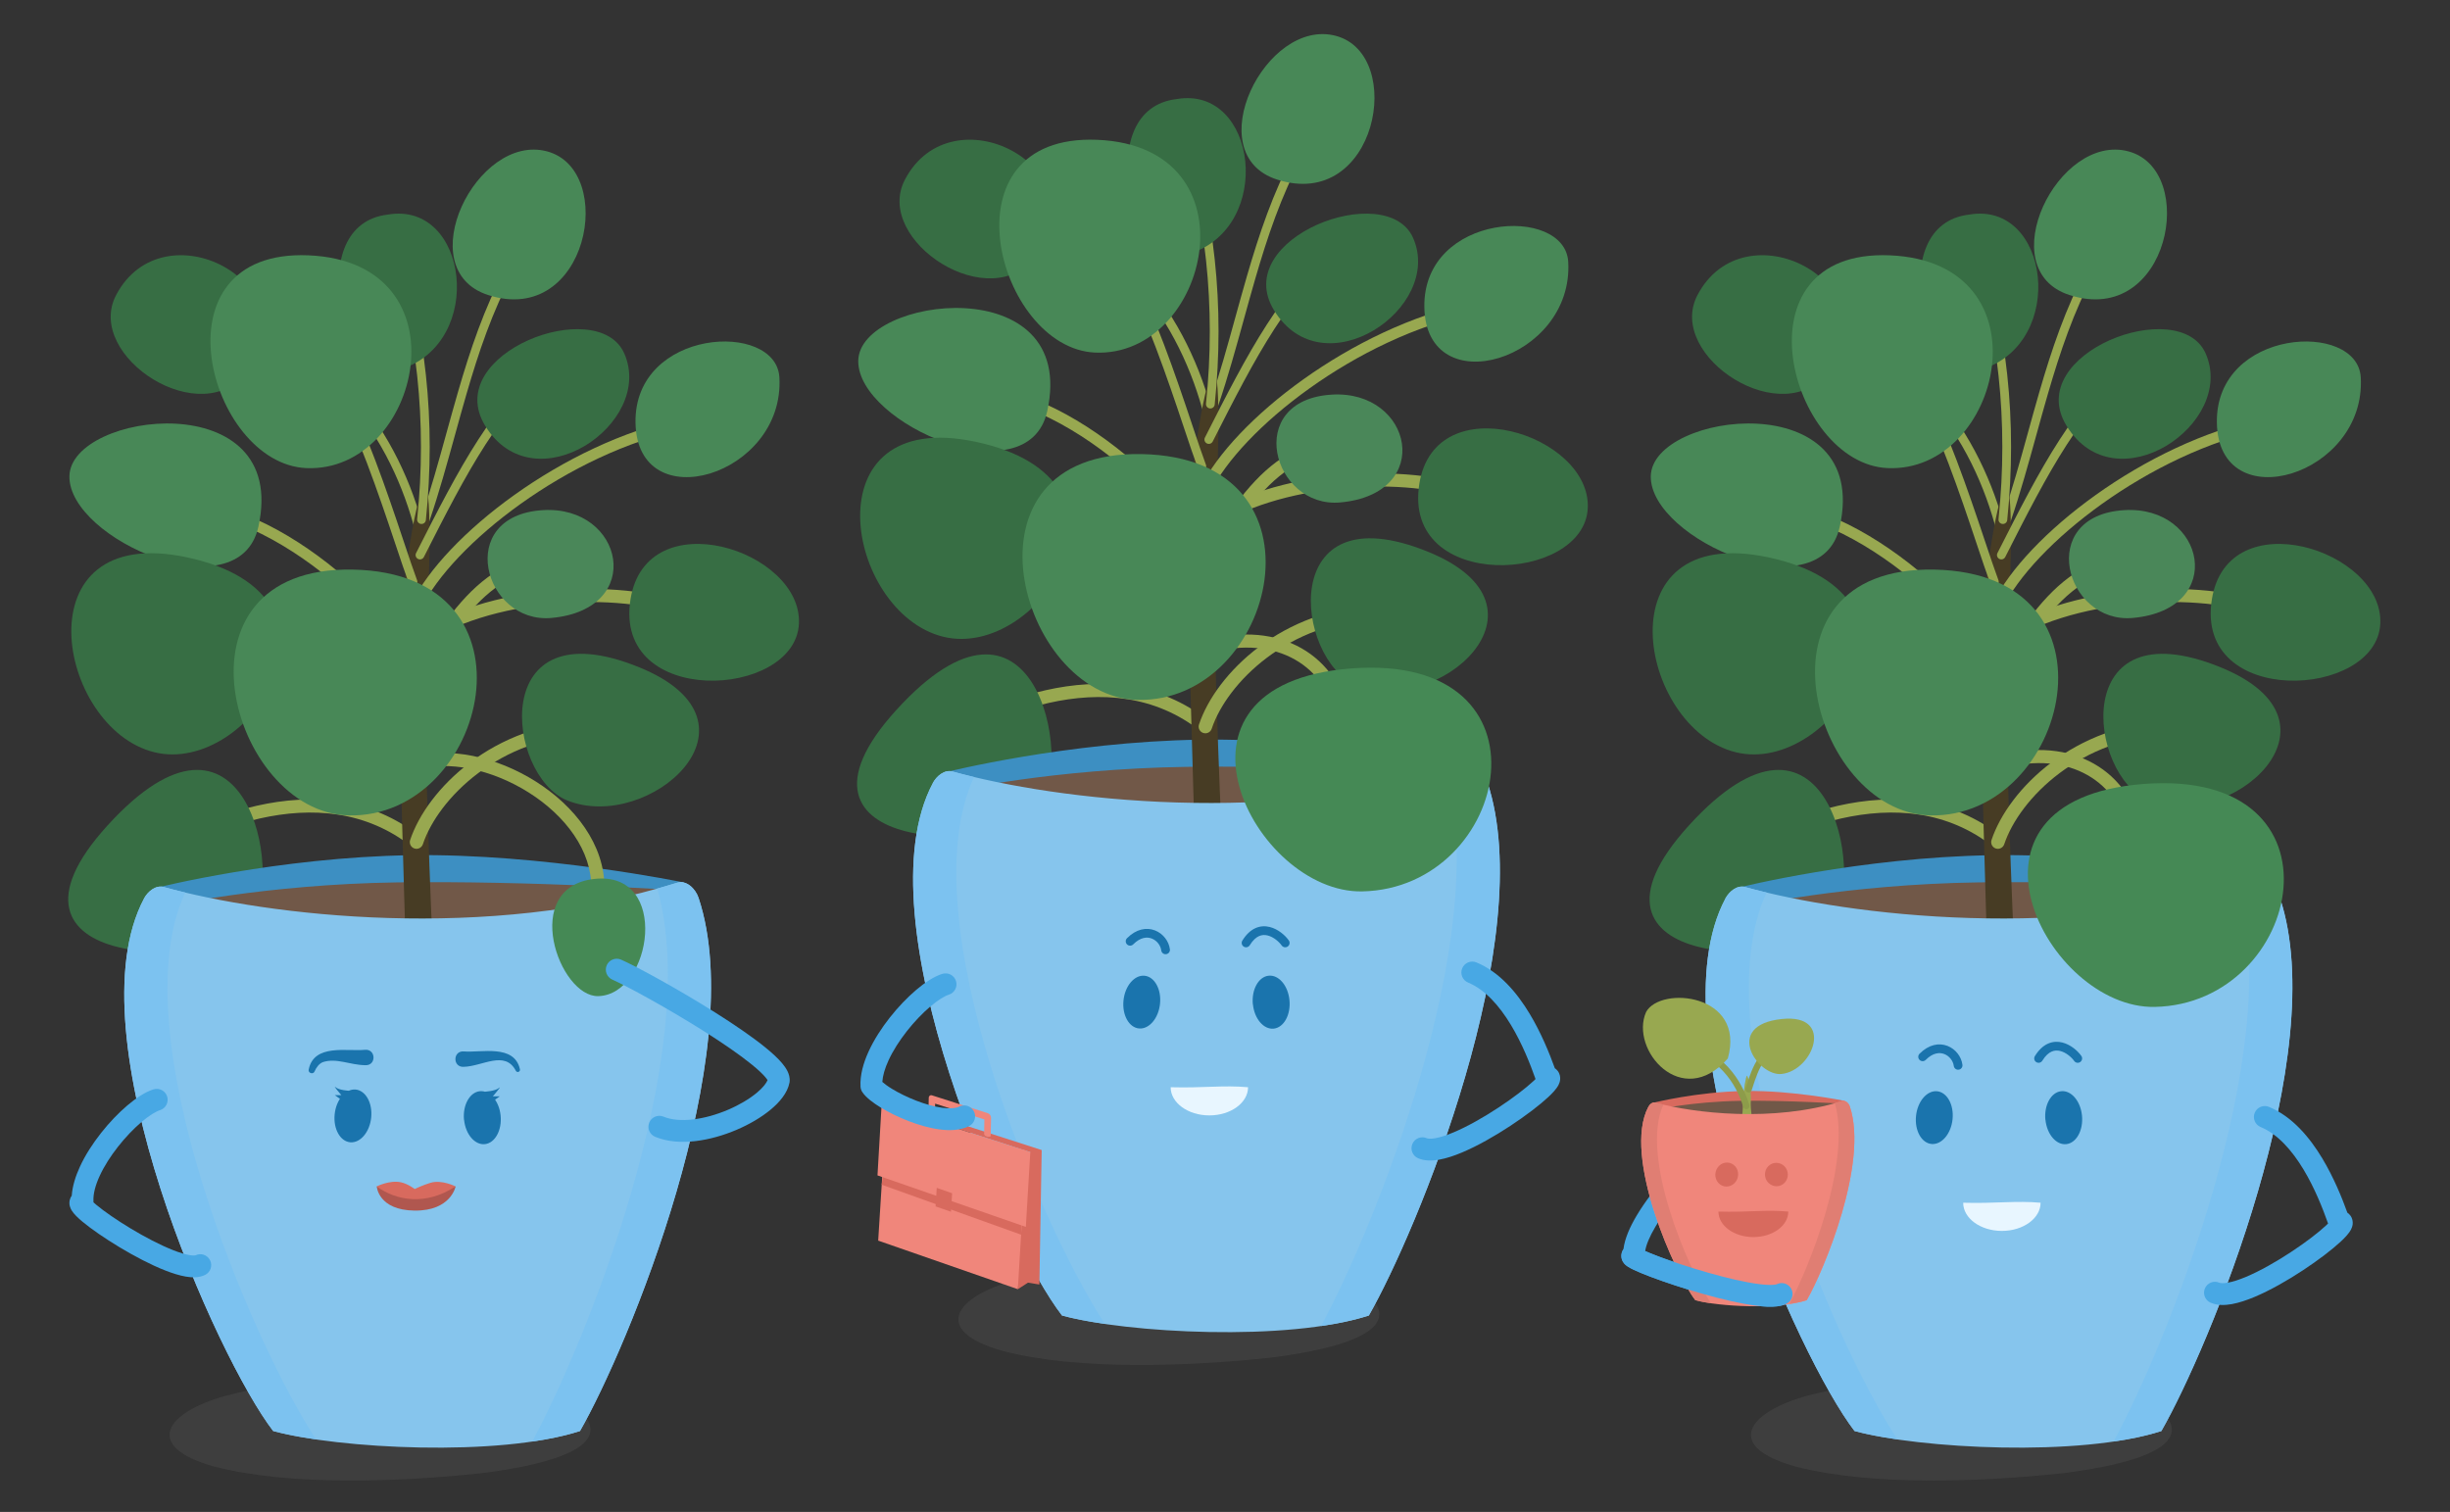 <svg width="862" height="532" viewBox="0 0 862 532" fill="none" xmlns="http://www.w3.org/2000/svg">
<rect x="0" y="0" width="862" height="532" fill="#333333" stroke="none"/>
<g clip-path="url(#clip0_9661_16864)">
<path fill-rule="evenodd" clip-rule="evenodd" d="M367.93 242.861C386.98 238.576 407.813 239.733 425.524 253.871C426.516 254.664 426.679 256.111 425.886 257.104C425.094 258.097 423.646 258.259 422.654 257.467C406.388 244.482 387.142 243.254 368.94 247.349C350.707 251.45 333.774 260.852 322.592 268.714C321.553 269.445 320.118 269.195 319.388 268.156C318.657 267.117 318.907 265.682 319.946 264.951C331.423 256.881 348.913 247.139 367.93 242.861Z" fill="#98A850"/>
<path d="M365.937 283.985C354.08 301.056 268.694 301.083 315.394 249.79C363.663 196.763 377.984 266.671 365.937 283.985Z" fill="#376E44"/>
<path fill-rule="evenodd" clip-rule="evenodd" d="M457.331 53.479C458.078 53.882 458.357 54.814 457.955 55.561C450.778 68.882 445.934 83.314 441.638 98.117C440.267 102.842 438.949 107.615 437.628 112.4C434.825 122.552 432.006 132.76 428.63 142.686C428.356 143.489 427.483 143.919 426.679 143.646C425.876 143.372 425.446 142.499 425.719 141.696C429.067 131.854 431.844 121.796 434.633 111.693C435.96 106.886 437.29 102.069 438.686 97.26C442.999 82.399 447.914 67.716 455.248 54.103C455.651 53.356 456.583 53.077 457.331 53.479Z" fill="#98A850"/>
<path fill-rule="evenodd" clip-rule="evenodd" d="M346.497 69.851C346.628 69.012 347.414 68.439 348.253 68.569C394.928 75.854 418.375 112.844 426.797 146.232C427.005 147.055 426.506 147.891 425.682 148.098C424.859 148.306 424.024 147.807 423.816 146.984C415.561 114.257 392.77 78.629 347.779 71.607C346.94 71.476 346.366 70.69 346.497 69.851Z" fill="#98A850"/>
<path opacity="0.15" d="M357.41 450.383C336.05 456.1 327.278 468.266 353.024 475.42C379.961 482.329 418.484 480.758 446.964 477.723C461.935 475.853 498.78 469.946 480.127 454.42C448.02 439.192 392.549 441.333 357.41 450.383Z" fill="#808080"/>
<path fill-rule="evenodd" clip-rule="evenodd" d="M332.826 271.682C332.826 271.682 375.492 260.979 422.083 260.274C468.701 259.597 518.134 269.866 518.134 269.866C518.134 269.866 498.94 292.248 424.492 294.361C350.044 296.475 332.826 271.682 332.826 271.682Z" fill="#3D8FC2"/>
<path fill-rule="evenodd" clip-rule="evenodd" d="M335.75 278.32C335.75 278.32 370.619 270.516 417.21 269.838C463.828 269.161 517.512 272.684 517.512 272.684C517.512 272.684 498.94 300.647 424.492 302.733C350.044 304.847 335.777 278.32 335.777 278.32H335.75Z" fill="#715848"/>
<path d="M420.271 291.545C420.271 291.545 417.645 210.582 418.105 190.314C418.728 161.89 424.602 130.404 427.12 130.729C429.638 131.054 428.663 167.499 427.282 186.06C425.929 204.62 429.746 291.952 429.746 291.952L420.271 291.545Z" fill="#473C24"/>
<path d="M328.227 275.531C302.725 323.41 354.026 437.458 373.654 462.902C396.502 469.107 452.948 472.142 481.59 462.902C498.266 433.8 541.5 330.049 523.308 275.288C522.252 272.09 519.057 268.947 515.809 269.95C448.941 290.922 371.731 281.601 335.103 271.467C332.342 270.708 329.553 273.011 328.2 275.504" fill="#86C5ED"/>
<path d="M523.336 275.288C522.28 272.09 519.086 268.947 515.837 269.95C513.509 270.681 511.154 271.359 508.798 272.036C525.177 329.643 483.188 432.906 464.779 466.587C471.006 465.693 476.718 464.473 481.618 462.902C498.294 433.8 541.528 330.049 523.336 275.288Z" fill="#7CC2F0"/>
<path d="M342.737 273.418C340.03 272.768 337.485 272.118 335.13 271.467C332.369 270.709 329.58 273.012 328.227 275.505C302.725 323.384 354.026 437.432 373.654 462.875C377.714 463.986 382.885 464.988 388.733 465.828C366.128 431.443 319.699 322.95 342.71 273.391L342.737 273.418Z" fill="#7CC2F0"/>
<path d="M395.283 352.052C394.768 357.173 397.232 361.589 400.778 361.887C404.325 362.186 407.628 358.284 408.142 353.162C408.656 348.041 406.193 343.652 402.646 343.327C399.1 343.028 395.797 346.93 395.283 352.052Z" fill="#1A74AD"/>
<path d="M440.819 353.35C441.333 358.498 444.636 362.346 448.183 361.94C451.729 361.533 454.193 357.035 453.678 351.887C453.164 346.739 449.861 342.918 446.315 343.325C442.768 343.731 440.305 348.229 440.792 353.377" fill="#1A74AD"/>
<path fill-rule="evenodd" clip-rule="evenodd" d="M442.973 329.387C441.964 329.837 440.831 330.775 439.718 332.587C439.274 333.31 438.327 333.536 437.604 333.092C436.881 332.648 436.654 331.701 437.099 330.978C438.449 328.779 440.01 327.342 441.721 326.579C443.442 325.812 445.172 325.79 446.732 326.175C449.762 326.922 452.258 329.216 453.444 330.896C453.933 331.589 453.768 332.549 453.074 333.038C452.381 333.528 451.422 333.362 450.932 332.669C450.033 331.395 448.103 329.679 445.996 329.159C444.988 328.911 443.972 328.941 442.973 329.387Z" fill="#1A74AD"/>
<path fill-rule="evenodd" clip-rule="evenodd" d="M405.252 330.247C403.578 329.594 401.232 329.752 398.701 332.297C398.103 332.899 397.129 332.902 396.527 332.303C395.926 331.704 395.923 330.731 396.521 330.129C399.784 326.848 403.394 326.221 406.37 327.383C409.215 328.494 411.262 331.176 411.617 334.031C411.722 334.874 411.123 335.642 410.281 335.746C409.438 335.851 408.671 335.253 408.566 334.41C408.352 332.687 407.056 330.952 405.252 330.247Z" fill="#1A74AD"/>
<path d="M411.879 382.561C423.276 382.886 430.45 381.775 439.113 382.561C439.113 388.034 433.022 392.478 425.496 392.478C417.97 392.478 411.879 388.034 411.879 382.561Z" fill="#E8F6FF"/>
<path fill-rule="evenodd" clip-rule="evenodd" d="M414.587 40.583C415.392 40.315 416.263 40.75 416.531 41.556C427.403 74.201 430.972 107.75 427.376 142.348C427.289 143.192 426.533 143.806 425.688 143.718C424.844 143.63 424.231 142.875 424.318 142.03C427.87 107.858 424.346 74.75 413.614 42.527C413.346 41.722 413.782 40.851 414.587 40.583Z" fill="#98A850"/>
<path fill-rule="evenodd" clip-rule="evenodd" d="M450.068 167.596C440.718 175.25 432.523 187.963 425.159 202.311C424.579 203.441 423.193 203.887 422.063 203.307C420.933 202.727 420.487 201.341 421.067 200.211C428.485 185.756 437.033 172.321 447.155 164.036C452.245 159.869 457.811 156.939 463.897 155.894C470.006 154.846 476.467 155.728 483.268 158.913C484.418 159.452 484.914 160.821 484.376 161.971C483.837 163.122 482.468 163.618 481.317 163.079C475.272 160.248 469.761 159.556 464.675 160.428C459.565 161.305 454.714 163.793 450.068 167.596Z" fill="#98A850"/>
<path fill-rule="evenodd" clip-rule="evenodd" d="M487.652 215.285C487.689 216.586 486.663 217.669 485.363 217.706C453.238 218.599 431.674 240.398 426.322 256.416C425.91 257.65 424.575 258.317 423.341 257.904C422.106 257.492 421.44 256.157 421.853 254.923C427.817 237.071 451.084 213.944 485.232 212.995C486.532 212.959 487.616 213.984 487.652 215.285Z" fill="#98A850"/>
<path fill-rule="evenodd" clip-rule="evenodd" d="M472.226 171.774C454.626 173.393 436.81 178.394 424.472 187.427C423.447 188.178 422.007 187.955 421.257 186.93C420.506 185.905 420.729 184.466 421.754 183.716C435.026 173.999 453.771 168.852 471.804 167.193C489.829 165.534 507.581 167.321 518.987 171.865C520.167 172.335 520.742 173.673 520.272 174.853C519.802 176.033 518.464 176.608 517.284 176.138C506.789 171.957 489.834 170.153 472.226 171.774Z" fill="#98A850"/>
<path fill-rule="evenodd" clip-rule="evenodd" d="M520.015 107.954C520.232 108.991 519.567 110.008 518.53 110.225C497.975 114.521 477.487 124.683 460.746 136.638C443.965 148.623 431.179 162.243 425.815 173.294C425.352 174.247 424.204 174.645 423.251 174.182C422.298 173.72 421.9 172.572 422.363 171.619C428.125 159.746 441.491 145.674 458.516 133.516C475.581 121.329 496.554 110.898 517.745 106.469C518.782 106.252 519.798 106.917 520.015 107.954Z" fill="#98A850"/>
<path fill-rule="evenodd" clip-rule="evenodd" d="M473.482 85.696C473.99 86.376 473.85 87.34 473.169 87.847C453.833 102.276 441.91 125.292 426.678 155.349C426.294 156.106 425.369 156.409 424.612 156.025C423.855 155.641 423.552 154.716 423.936 153.959C439.078 124.079 451.304 100.327 471.331 85.383C472.011 84.876 472.974 85.016 473.482 85.696Z" fill="#98A850"/>
<path fill-rule="evenodd" clip-rule="evenodd" d="M378.794 147.916C398.261 159.516 415.745 177.22 424.761 192.339C425.304 193.249 425.006 194.426 424.096 194.969C423.186 195.512 422.008 195.214 421.466 194.304C412.803 179.779 395.798 162.515 376.83 151.213C357.773 139.857 337.404 134.889 321.606 143.678C320.68 144.193 319.511 143.86 318.996 142.934C318.481 142.008 318.814 140.84 319.74 140.324C337.402 130.499 359.415 136.369 378.794 147.916Z" fill="#98A850"/>
<path fill-rule="evenodd" clip-rule="evenodd" d="M375.774 69.323C376.211 68.595 377.155 68.359 377.883 68.796C383.589 72.219 388.831 78.728 393.584 86.645C398.36 94.601 402.747 104.16 406.672 113.888C410.601 123.623 414.084 133.567 417.044 142.308C417.949 144.979 418.803 147.532 419.606 149.932C421.438 155.408 423.002 160.082 424.284 163.519C424.581 164.314 424.176 165.2 423.381 165.496C422.586 165.793 421.7 165.389 421.404 164.593C420.102 161.105 418.511 156.349 416.668 150.841C415.87 148.453 415.023 145.923 414.133 143.294C411.178 134.571 407.717 124.691 403.822 115.039C399.924 105.379 395.606 95.987 390.948 88.228C386.266 80.429 381.343 74.457 376.301 71.432C375.573 70.995 375.337 70.051 375.774 69.323Z" fill="#98A850"/>
<path fill-rule="evenodd" clip-rule="evenodd" d="M454.143 231.304C446.058 227.29 435.435 226.523 423.561 230.433C422.354 230.83 421.054 230.174 420.657 228.968C420.26 227.761 420.916 226.461 422.122 226.064C434.938 221.844 446.839 222.541 456.189 227.184C465.56 231.837 472.167 240.362 474.472 251.35C474.733 252.593 473.937 253.812 472.693 254.073C471.45 254.334 470.231 253.537 469.97 252.294C467.944 242.635 462.206 235.308 454.143 231.304Z" fill="#98A850"/>
<path d="M301.966 126.963C302.236 104.121 379.554 94.528 368.455 144.684C361.687 175.275 301.695 149.263 301.966 126.963Z" fill="#488857"/>
<path d="M477.069 240.984C455.628 232.286 448.941 172.349 502.462 194.161C550.163 213.616 505.765 252.635 477.069 240.984Z" fill="#376E44"/>
<path d="M497.183 83.717C508.066 108.401 465.481 137.367 448.237 109.16C432.697 83.717 487.951 62.825 497.183 83.717Z" fill="#376E44"/>
<path d="M331.852 224.048C297.417 215.54 284.585 143.03 343.223 155.44C406.652 168.853 366.044 232.475 331.852 224.048Z" fill="#376E44"/>
<path d="M318.4 63.178C334.887 31.827 386.595 58.571 364.91 89.515C349.127 112.032 307.084 84.692 318.4 63.178Z" fill="#376E44"/>
<path d="M400.237 246.268C358.546 245.347 334.642 158.531 401.645 159.777C470.056 161.05 449.075 247.352 400.237 246.268Z" fill="#488857"/>
<path d="M413.99 34.863C442.253 29.986 448.561 79.734 418.538 89.299C398.613 95.64 383.724 38.358 413.99 34.863Z" fill="#376E44"/>
<path d="M385.266 124.062C350.804 122.517 330.689 46.919 386.052 49.195C442.578 51.525 425.604 125.85 385.266 124.062Z" fill="#488857"/>
<path d="M470.109 12.643C494.663 19.336 484.484 74.45 449.318 63.178C421.515 54.263 445.284 5.896 470.109 12.643Z" fill="#488857"/>
<path d="M558.636 178.797C557.391 205.27 493.23 208.602 499.376 170.234C504.953 135.388 559.855 152.92 558.636 178.797Z" fill="#376E44"/>
<path d="M471.573 176.791C447.695 178.959 437.326 140.753 468.541 138.857C497.02 137.122 504.925 173.756 471.573 176.791Z" fill="#4A8759"/>
<path d="M551.76 92.115C553.764 126.853 501.596 142.325 501.136 107.994C500.702 74.828 550.596 72.146 551.76 92.115Z" fill="#488857"/>
<path d="M479.261 313.654C441.252 314.413 403.324 240.738 475.363 235.21C548.999 229.547 531.619 312.624 479.261 313.654Z" fill="#458955"/>
<path d="M315.393 388.195L310.195 388.493L362.498 405.401L354.133 420.467L358.113 453.633L361.686 451.33L365.693 451.98L366.505 404.67L315.393 388.195Z" fill="#D86A5E"/>
<path d="M328.93 393.831C328.524 394.238 326.629 393.804 326.629 393.1L326.764 386.326C326.764 385.621 327.333 385.215 327.955 385.431L347.583 391.718C348.205 391.907 348.72 392.666 348.693 393.344L348.557 399.792C348.07 400.253 346.337 399.901 346.256 399.061L346.337 393.885L329.011 388.331L328.93 393.831Z" fill="#F0867B"/>
<path d="M358.114 453.632L308.979 436.534L311.767 392.178L361.011 404.859L358.114 453.632Z" fill="#F0867B"/>
<path d="M311.278 410.115L310.195 416.862L359.25 434.448L359.548 424.612L311.278 410.115Z" fill="#D86A5E"/>
<path d="M360.929 431.713L308.734 413.585L310.196 388.494L362.499 405.402L360.929 431.713Z" fill="#F0867B"/>
<path d="M334.588 426.372L329.174 424.503L329.58 417.973L334.994 419.869L334.588 426.372Z" fill="#D86A5E"/>
<path fill-rule="evenodd" clip-rule="evenodd" d="M514.455 340.72C515.266 338.762 517.51 337.832 519.468 338.643C527.665 342.037 533.778 349.378 538.211 356.745C542.221 363.408 545.114 370.527 547.048 375.876C547.402 376.112 547.753 376.421 548.064 376.827C548.888 377.903 549.001 379.085 548.914 379.908C548.834 380.678 548.572 381.306 548.37 381.712C547.648 383.162 546.166 384.696 544.751 386.014C541.661 388.891 536.769 392.622 531.377 396.169C525.98 399.719 519.894 403.208 514.384 405.522C511.636 406.676 508.907 407.591 506.403 408.042C503.993 408.477 501.276 408.579 498.906 407.531C496.968 406.674 496.091 404.408 496.948 402.47C497.804 400.532 500.07 399.655 502.009 400.512C502.305 400.643 503.201 400.821 505.042 400.489C506.788 400.175 508.947 399.482 511.413 398.446C516.333 396.379 521.986 393.16 527.16 389.757C532.34 386.35 536.853 382.882 539.522 380.397C539.794 380.144 540.039 379.907 540.26 379.687C538.404 374.423 535.578 367.253 531.636 360.702C527.508 353.843 522.467 348.191 516.532 345.733C514.574 344.922 513.644 342.678 514.455 340.72Z" fill="#48A8E4"/>
<path fill-rule="evenodd" clip-rule="evenodd" d="M336.357 345.202C336.983 347.227 335.848 349.375 333.824 350.001C332.379 350.447 330.085 351.813 327.299 354.181C324.598 356.476 321.719 359.469 319.103 362.789C316.485 366.113 314.2 369.676 312.626 373.092C311.298 375.975 310.568 378.555 310.434 380.698C311.102 381.3 312.232 382.157 313.897 383.17C316.249 384.599 319.231 386.077 322.382 387.294C325.545 388.517 328.749 389.426 331.557 389.798C334.473 390.184 336.437 389.919 337.521 389.375C339.415 388.424 341.721 389.189 342.672 391.083C343.623 392.977 342.858 395.283 340.964 396.234C337.839 397.803 334.029 397.867 330.55 397.406C326.963 396.931 323.15 395.819 319.616 394.453C316.07 393.083 312.676 391.408 309.911 389.728C307.315 388.15 304.754 386.261 303.428 384.324C303.03 383.744 302.8 383.066 302.762 382.364C302.538 378.259 303.796 373.919 305.656 369.882C307.539 365.793 310.178 361.717 313.075 358.039C315.976 354.358 319.204 350.989 322.329 348.333C325.369 345.75 328.617 343.577 331.558 342.668C333.583 342.043 335.732 343.177 336.357 345.202Z" fill="#48A8E4"/>
<path fill-rule="evenodd" clip-rule="evenodd" d="M646.77 283.505C665.82 279.22 686.653 280.377 704.363 294.516C705.356 295.309 705.519 296.756 704.726 297.749C703.933 298.741 702.486 298.904 701.493 298.111C685.228 285.126 665.982 283.899 647.78 287.993C629.547 292.095 612.614 301.496 601.432 309.359C600.393 310.089 598.958 309.839 598.227 308.8C597.497 307.761 597.747 306.326 598.786 305.596C610.263 297.526 627.752 287.783 646.77 283.505Z" fill="#98A850"/>
<path d="M644.777 324.63C632.919 341.7 547.534 341.727 594.233 290.434C642.503 237.407 656.824 307.315 644.777 324.63Z" fill="#376E44"/>
<path fill-rule="evenodd" clip-rule="evenodd" d="M736.17 94.124C736.918 94.526 737.197 95.459 736.795 96.206C729.618 109.527 724.774 123.959 720.478 138.761C719.107 143.486 717.789 148.259 716.468 153.045C713.664 163.196 710.846 173.404 707.469 183.33C707.196 184.134 706.323 184.564 705.519 184.29C704.715 184.017 704.285 183.144 704.559 182.34C707.906 172.499 710.683 162.441 713.473 152.338C714.8 147.531 716.13 142.713 717.526 137.905C721.839 123.043 726.754 108.361 734.088 94.748C734.491 94.001 735.423 93.721 736.17 94.124Z" fill="#98A850"/>
<path fill-rule="evenodd" clip-rule="evenodd" d="M625.337 110.496C625.468 109.657 626.254 109.083 627.093 109.214C673.768 116.499 697.215 153.489 705.637 186.876C705.844 187.7 705.345 188.535 704.522 188.743C703.699 188.95 702.863 188.451 702.656 187.628C694.401 154.901 671.61 119.273 626.619 112.251C625.78 112.121 625.206 111.334 625.337 110.496Z" fill="#98A850"/>
<path opacity="0.15" d="M636.249 491.027C614.89 496.745 606.118 508.911 631.864 516.064C658.8 522.974 697.324 521.402 725.804 518.367C740.774 516.498 777.62 510.591 758.967 495.065C726.859 479.837 671.389 481.977 636.249 491.027Z" fill="#808080"/>
<path fill-rule="evenodd" clip-rule="evenodd" d="M611.67 312.326C611.67 312.326 654.335 301.623 700.926 300.919C747.544 300.241 796.978 310.511 796.978 310.511C796.978 310.511 777.784 332.892 703.336 335.006C628.888 337.119 611.67 312.326 611.67 312.326Z" fill="#3D8FC2"/>
<path fill-rule="evenodd" clip-rule="evenodd" d="M614.594 318.964C614.594 318.964 649.463 311.16 696.053 310.483C742.671 309.806 796.355 313.328 796.355 313.328C796.355 313.328 777.784 341.291 703.336 343.378C628.888 345.491 614.621 318.964 614.621 318.964H614.594Z" fill="#715848"/>
<path d="M699.111 332.19C699.111 332.19 696.485 251.226 696.945 230.958C697.567 202.534 703.442 171.048 705.96 171.374C708.477 171.699 707.503 208.143 706.122 226.704C704.769 245.265 708.586 332.596 708.586 332.596L699.111 332.19Z" fill="#473C24"/>
<path d="M607.067 316.174C581.565 364.053 632.866 478.101 652.493 503.544C675.342 509.749 731.787 512.784 760.43 503.544C777.106 474.443 820.34 370.692 802.148 315.93C801.092 312.733 797.897 309.59 794.649 310.592C727.781 331.565 650.571 322.244 613.943 312.11C611.181 311.351 608.393 313.654 607.039 316.147" fill="#86C5ED"/>
<path d="M802.176 315.93C801.12 312.733 797.926 309.59 794.677 310.592C792.349 311.324 789.993 312.001 787.638 312.679C804.017 370.285 762.028 473.549 743.619 507.229C749.846 506.335 755.558 505.116 760.458 503.544C777.134 474.443 820.368 370.692 802.176 315.93Z" fill="#7CC2F0"/>
<path d="M621.577 314.061C618.87 313.411 616.325 312.76 613.97 312.11C611.209 311.351 608.42 313.654 607.067 316.147C581.565 364.026 632.866 478.074 652.493 503.518C656.554 504.629 661.725 505.631 667.572 506.471C644.967 472.086 598.539 363.593 621.55 314.034L621.577 314.061Z" fill="#7CC2F0"/>
<path d="M674.125 392.696C673.61 397.817 676.074 402.234 679.62 402.532C683.167 402.83 686.469 398.928 686.984 393.807C687.498 388.686 685.035 384.296 681.488 383.971C677.942 383.673 674.639 387.575 674.125 392.696Z" fill="#1A74AD"/>
<path d="M719.661 393.995C720.175 399.143 723.478 402.991 727.024 402.584C730.571 402.178 733.034 397.68 732.52 392.531C732.006 387.383 728.703 383.563 725.156 383.969C721.61 384.376 719.146 388.873 719.634 394.022" fill="#1A74AD"/>
<path fill-rule="evenodd" clip-rule="evenodd" d="M721.815 370.032C720.805 370.482 719.673 371.42 718.56 373.231C718.116 373.955 717.169 374.181 716.446 373.736C715.722 373.292 715.496 372.346 715.941 371.622C717.291 369.424 718.852 367.987 720.563 367.224C722.283 366.456 724.013 366.434 725.574 366.819C728.604 367.566 731.1 369.86 732.286 371.54C732.775 372.234 732.61 373.193 731.916 373.683C731.223 374.172 730.264 374.007 729.774 373.313C728.875 372.04 726.945 370.323 724.838 369.804C723.83 369.555 722.814 369.586 721.815 370.032Z" fill="#1A74AD"/>
<path fill-rule="evenodd" clip-rule="evenodd" d="M684.093 370.892C682.42 370.238 680.074 370.397 677.543 372.942C676.944 373.544 675.971 373.546 675.369 372.948C674.767 372.349 674.765 371.376 675.363 370.774C678.626 367.493 682.235 366.866 685.212 368.028C688.057 369.139 690.104 371.82 690.459 374.676C690.563 375.518 689.965 376.286 689.123 376.391C688.28 376.495 687.512 375.897 687.408 375.055C687.194 373.331 685.898 371.596 684.093 370.892Z" fill="#1A74AD"/>
<path d="M690.721 423.205C702.118 423.53 709.292 422.419 717.955 423.205C717.955 428.679 711.864 433.122 704.338 433.122C696.812 433.122 690.721 428.679 690.721 423.205Z" fill="#E8F6FF"/>
<path fill-rule="evenodd" clip-rule="evenodd" d="M693.427 81.228C694.232 80.959 695.103 81.395 695.371 82.2C706.243 114.846 709.812 148.394 706.216 182.993C706.128 183.837 705.373 184.45 704.528 184.363C703.684 184.275 703.071 183.519 703.158 182.675C706.71 148.503 703.185 115.394 692.454 83.172C692.186 82.366 692.621 81.496 693.427 81.228Z" fill="#98A850"/>
<path fill-rule="evenodd" clip-rule="evenodd" d="M728.908 208.24C719.558 215.894 711.363 228.607 703.999 242.956C703.419 244.086 702.033 244.532 700.903 243.952C699.773 243.372 699.327 241.985 699.907 240.855C707.325 226.4 715.873 212.966 725.994 204.68C731.085 200.513 736.651 197.583 742.737 196.539C748.846 195.491 755.307 196.373 762.108 199.557C763.258 200.096 763.754 201.466 763.215 202.616C762.677 203.766 761.307 204.262 760.157 203.724C754.112 200.893 748.6 200.2 743.515 201.073C738.405 201.95 733.554 204.438 728.908 208.24Z" fill="#98A850"/>
<path fill-rule="evenodd" clip-rule="evenodd" d="M766.492 255.929C766.528 257.23 765.503 258.314 764.202 258.35C732.078 259.243 710.514 281.043 705.162 297.061C704.75 298.295 703.415 298.961 702.181 298.549C700.946 298.136 700.28 296.802 700.692 295.567C706.657 277.715 729.924 254.589 764.071 253.64C765.372 253.603 766.456 254.629 766.492 255.929Z" fill="#98A850"/>
<path fill-rule="evenodd" clip-rule="evenodd" d="M751.066 212.418C733.466 214.037 715.65 219.038 703.311 228.072C702.286 228.822 700.847 228.6 700.097 227.575C699.346 226.55 699.569 225.111 700.594 224.36C713.866 214.643 732.61 209.497 750.644 207.837C768.669 206.179 786.421 207.965 797.827 212.509C799.007 212.979 799.582 214.317 799.112 215.497C798.642 216.677 797.304 217.253 796.124 216.783C785.629 212.602 768.674 210.798 751.066 212.418Z" fill="#98A850"/>
<path fill-rule="evenodd" clip-rule="evenodd" d="M798.855 148.599C799.072 149.636 798.407 150.653 797.37 150.869C776.815 155.165 756.327 165.328 739.586 177.283C722.805 189.267 710.019 202.887 704.655 213.939C704.192 214.892 703.044 215.29 702.091 214.827C701.138 214.364 700.74 213.216 701.203 212.263C706.965 200.391 720.331 186.319 737.356 174.16C754.421 161.973 775.394 151.542 796.584 147.113C797.622 146.896 798.638 147.562 798.855 148.599Z" fill="#98A850"/>
<path fill-rule="evenodd" clip-rule="evenodd" d="M752.322 126.341C752.829 127.021 752.689 127.984 752.009 128.492C732.673 142.92 720.75 165.936 705.518 195.993C705.134 196.751 704.209 197.053 703.452 196.67C702.695 196.286 702.392 195.361 702.776 194.604C717.918 164.724 730.144 140.972 750.17 126.028C750.851 125.52 751.814 125.66 752.322 126.341Z" fill="#98A850"/>
<path fill-rule="evenodd" clip-rule="evenodd" d="M657.634 188.561C677.101 200.161 694.585 217.865 703.601 232.983C704.144 233.893 703.846 235.071 702.936 235.614C702.026 236.156 700.848 235.859 700.305 234.949C691.643 220.424 674.638 203.16 655.669 191.857C636.613 180.501 616.244 175.533 600.445 184.322C599.519 184.837 598.351 184.504 597.836 183.578C597.321 182.652 597.654 181.484 598.58 180.969C616.242 171.143 638.255 177.013 657.634 188.561Z" fill="#98A850"/>
<path fill-rule="evenodd" clip-rule="evenodd" d="M654.614 109.967C655.051 109.239 655.995 109.003 656.723 109.44C662.429 112.864 667.671 119.373 672.424 127.29C677.2 135.246 681.586 144.804 685.512 154.533C689.441 164.267 692.924 174.212 695.884 182.952C696.789 185.623 697.643 188.177 698.446 190.576C700.278 196.053 701.842 200.726 703.124 204.164C703.421 204.959 703.016 205.844 702.221 206.141C701.425 206.438 700.54 206.033 700.243 205.238C698.942 201.749 697.351 196.994 695.508 191.485C694.709 189.098 693.863 186.568 692.972 183.939C690.018 175.215 686.557 165.336 682.661 155.683C678.763 146.024 674.446 136.632 669.788 128.872C665.106 121.073 660.183 115.101 655.141 112.076C654.413 111.639 654.177 110.695 654.614 109.967Z" fill="#98A850"/>
<path fill-rule="evenodd" clip-rule="evenodd" d="M732.983 271.949C724.898 267.934 714.275 267.168 702.401 271.077C701.194 271.475 699.894 270.819 699.497 269.612C699.1 268.405 699.756 267.105 700.962 266.708C713.778 262.489 725.679 263.186 735.029 267.828C744.4 272.482 751.007 281.006 753.312 291.994C753.573 293.237 752.776 294.457 751.533 294.718C750.29 294.978 749.071 294.182 748.81 292.939C746.783 283.279 741.046 275.953 732.983 271.949Z" fill="#98A850"/>
<path d="M580.806 167.607C581.076 144.765 658.394 135.173 647.295 185.328C640.527 215.92 580.535 189.907 580.806 167.607Z" fill="#488857"/>
<path d="M755.908 281.628C734.467 272.93 727.781 212.993 781.302 234.806C829.003 254.261 784.605 293.28 755.908 281.628Z" fill="#376E44"/>
<path d="M776.023 124.361C786.906 149.046 744.321 178.012 727.076 149.804C711.537 124.361 766.791 103.47 776.023 124.361Z" fill="#376E44"/>
<path d="M610.692 264.692C576.257 256.184 563.425 183.675 622.063 196.085C685.492 209.498 644.884 273.119 610.692 264.692Z" fill="#376E44"/>
<path d="M597.238 103.822C613.725 72.472 665.433 99.216 643.748 130.16C627.965 152.677 585.922 125.337 597.238 103.822Z" fill="#376E44"/>
<path d="M679.077 286.913C637.386 285.991 613.482 199.175 680.485 200.421C748.896 201.695 727.915 287.996 679.077 286.913Z" fill="#488857"/>
<path d="M692.83 75.507C721.093 70.63 727.401 120.379 697.378 129.944C677.453 136.284 662.564 79.003 692.83 75.507Z" fill="#376E44"/>
<path d="M664.106 164.706C629.644 163.162 609.529 87.563 664.891 89.839C721.418 92.17 704.444 166.495 664.106 164.706Z" fill="#488857"/>
<path d="M748.949 53.288C773.503 59.98 763.324 115.094 728.157 103.822C700.355 94.907 724.124 46.541 748.949 53.288Z" fill="#488857"/>
<path d="M837.476 219.441C836.231 245.914 772.07 249.247 778.216 210.879C783.792 176.033 838.694 193.564 837.476 219.441Z" fill="#376E44"/>
<path d="M750.412 217.436C726.535 219.603 716.166 181.398 747.38 179.501C775.86 177.767 783.765 214.401 750.412 217.436Z" fill="#4A8759"/>
<path d="M830.6 132.76C832.604 167.497 780.436 182.969 779.975 148.638C779.542 115.473 829.436 112.79 830.6 132.76Z" fill="#488857"/>
<path d="M758.101 354.299C720.092 355.057 682.164 281.383 754.203 275.855C827.839 270.192 810.458 353.269 758.101 354.299Z" fill="#458955"/>
<path fill-rule="evenodd" clip-rule="evenodd" d="M793.297 391.552C794.108 389.594 796.352 388.664 798.31 389.475C806.507 392.869 812.619 400.21 817.053 407.577C821.063 414.24 823.956 421.359 825.89 426.708C826.244 426.944 826.595 427.253 826.906 427.659C827.73 428.735 827.843 429.917 827.756 430.74C827.675 431.51 827.414 432.138 827.212 432.544C826.49 433.994 825.008 435.528 823.593 436.846C820.502 439.723 815.611 443.454 810.219 447.001C804.822 450.551 798.736 454.04 793.226 456.354C790.478 457.508 787.749 458.423 785.245 458.874C782.835 459.309 780.118 459.411 777.748 458.363C775.809 457.506 774.933 455.24 775.789 453.302C776.646 451.364 778.912 450.487 780.85 451.344C781.147 451.475 782.043 451.653 783.884 451.321C785.63 451.007 787.788 450.314 790.255 449.278C795.175 447.211 800.828 443.992 806.002 440.589C811.182 437.182 815.694 433.714 818.363 431.229C818.635 430.976 818.881 430.739 819.102 430.519C817.245 425.255 814.42 418.085 810.477 411.534C806.349 404.675 801.308 399.023 795.374 396.565C793.416 395.754 792.486 393.51 793.297 391.552Z" fill="#48A8E4"/>
<path fill-rule="evenodd" clip-rule="evenodd" d="M615.2 396.034C615.825 398.059 614.691 400.207 612.666 400.833C612.098 401.008 611.057 401.515 609.539 402.525C608.079 403.496 606.369 404.802 604.497 406.386C600.756 409.551 596.522 413.694 592.562 418.164C588.593 422.643 584.983 427.356 582.431 431.652C580.28 435.272 579.141 438.172 578.839 440.211C579.287 440.411 579.811 440.637 580.414 440.886C584.158 442.432 589.955 444.49 596.275 446.431C602.596 448.372 609.317 450.16 614.921 451.2C617.729 451.721 620.16 452.037 622.071 452.11C623.025 452.146 623.778 452.119 624.343 452.05C624.882 451.984 625.107 451.896 625.133 451.886C625.135 451.885 625.136 451.885 625.134 451.886C627.028 450.935 629.334 451.699 630.285 453.593C631.236 455.487 630.472 457.793 628.578 458.744C626.591 459.741 624.026 459.864 621.778 459.778C619.348 459.686 616.513 459.301 613.52 458.746C607.519 457.632 600.491 455.754 594.021 453.767C587.549 451.779 581.513 449.643 577.484 447.979C575.555 447.182 573.809 446.383 572.738 445.684C572.463 445.504 572.066 445.226 571.696 444.853C571.51 444.666 571.228 444.352 570.98 443.917C570.74 443.494 570.391 442.707 570.455 441.677C570.509 440.796 570.801 440.118 571.182 439.6C571.63 435.759 573.534 431.602 575.833 427.732C578.709 422.89 582.647 417.781 586.817 413.074C590.996 408.358 595.491 403.953 599.54 400.527C601.564 398.814 603.515 397.314 605.289 396.134C607.007 394.992 608.776 394.002 610.401 393.5C612.425 392.875 614.574 394.009 615.2 396.034ZM576.901 439.235C576.902 439.235 576.907 439.239 576.917 439.246C576.906 439.239 576.901 439.235 576.901 439.235ZM574.95 445.55C574.909 445.552 574.901 445.55 574.932 445.55C574.938 445.55 574.944 445.55 574.95 445.55Z" fill="#48A8E4"/>
<path fill-rule="evenodd" clip-rule="evenodd" d="M581.648 388.034C581.648 388.034 597.134 384.132 614.081 383.888C631.001 383.645 648.977 387.357 648.977 387.357C648.977 387.357 642.019 395.486 614.974 396.244C587.929 397.003 581.675 388.007 581.675 388.007L581.648 388.034Z" fill="#D86A5E"/>
<path fill-rule="evenodd" clip-rule="evenodd" d="M582.703 390.444C582.703 390.444 595.373 387.626 612.293 387.355C629.213 387.111 648.732 388.385 648.732 388.385C648.732 388.385 641.991 398.546 614.946 399.305C587.901 400.063 582.73 390.444 582.73 390.444H582.703Z" fill="#715848"/>
<path d="M612.754 395.294C612.754 395.294 613.187 391.095 613.268 387.897C613.376 383.426 614.297 378.468 614.676 378.522C615.082 378.576 616.219 384.402 616.002 387.328C615.786 390.255 616.679 395.294 616.679 395.294H612.727H612.754Z" fill="#98A850"/>
<path d="M579.969 389.443C570.711 406.838 589.336 448.269 596.483 457.508C604.794 459.757 625.288 460.868 635.683 457.508C641.748 446.941 657.449 409.25 650.844 389.361C650.465 388.196 649.301 387.058 648.109 387.438C623.826 395.052 595.779 391.665 582.46 387.98C581.458 387.709 580.429 388.549 579.969 389.443Z" fill="#F0867B"/>
<path d="M650.845 389.334C650.466 388.169 649.302 387.031 648.111 387.41C647.271 387.681 646.405 387.925 645.566 388.169C651.522 409.087 636.253 446.588 629.566 458.836C631.813 458.511 633.898 458.077 635.685 457.481C641.749 446.914 657.451 409.223 650.845 389.334Z" fill="#E07E73"/>
<path d="M585.221 388.657C584.247 388.413 583.326 388.196 582.46 387.952C581.458 387.681 580.429 388.521 579.969 389.415C570.711 406.811 589.336 448.241 596.483 457.481C597.972 457.887 599.84 458.24 601.952 458.565C593.749 446.073 576.883 406.676 585.248 388.684L585.221 388.657Z" fill="#E07E73"/>
<path fill-rule="evenodd" clip-rule="evenodd" d="M632.96 366.299C632.977 366.918 632.488 367.434 631.869 367.451C626.259 367.602 622.931 370.097 620.712 373.281C618.744 376.105 617.658 379.445 616.718 382.34C616.569 382.797 616.424 383.243 616.28 383.674C616.084 384.262 615.448 384.579 614.86 384.382C614.272 384.186 613.955 383.55 614.152 382.962C614.286 382.561 614.424 382.135 614.568 381.69C615.499 378.814 616.695 375.119 618.871 371.998C621.444 368.306 625.398 365.381 631.808 365.207C632.427 365.191 632.943 365.679 632.96 366.299Z" fill="#8D9C4A"/>
<path fill-rule="evenodd" clip-rule="evenodd" d="M591.674 367.943C591.8 367.337 592.393 366.947 593 367.072C608.413 370.265 613.876 383.459 615.504 388.846C615.684 389.439 615.348 390.065 614.755 390.245C614.162 390.424 613.536 390.088 613.356 389.495C611.79 384.314 606.695 372.201 592.545 369.27C591.938 369.144 591.548 368.55 591.674 367.943Z" fill="#8D9C4A"/>
<path d="M626.802 377.9C618.437 378.767 606.065 360.721 626.964 358.553C645.59 356.63 638.01 376.735 626.802 377.9Z" fill="#98A850"/>
<path d="M579.156 356.087C584.218 346.793 614.322 349.611 607.906 372.453C591.771 390.824 573.281 369.364 579.156 356.087Z" fill="#98A850"/>
<path d="M603.629 412.364C603.088 414.641 604.414 416.89 606.553 417.404C608.718 417.919 610.884 416.483 611.426 414.207C611.967 411.931 610.641 409.682 608.502 409.167C606.336 408.652 604.17 410.088 603.629 412.364Z" fill="#D86A5E"/>
<path d="M621.063 414.098C621.523 416.32 623.662 417.756 625.855 417.323C628.021 416.862 629.401 414.694 628.941 412.445C628.481 410.224 626.342 408.787 624.149 409.248C621.984 409.709 620.603 411.876 621.063 414.125" fill="#D86A5E"/>
<path d="M604.578 426.319C614.865 426.617 621.363 425.587 629.187 426.319C629.187 431.278 623.691 435.288 616.896 435.288C610.101 435.288 604.605 431.278 604.605 426.319H604.578Z" fill="#D86A5E"/>
<path fill-rule="evenodd" clip-rule="evenodd" d="M573.298 438.103C573.971 437.891 574.601 437.875 574.932 437.875C576.434 437.875 577.734 438.738 578.364 439.995C578.903 440.244 579.583 440.543 580.414 440.885C584.158 442.432 589.955 444.489 596.275 446.43C602.596 448.372 609.317 450.159 614.921 451.2C617.729 451.721 620.16 452.036 622.071 452.109C623.025 452.146 623.778 452.119 624.343 452.05C624.882 451.984 625.107 451.896 625.133 451.886C625.135 451.885 625.136 451.884 625.134 451.885C627.028 450.934 629.334 451.699 630.285 453.593C631.236 455.487 630.472 457.793 628.578 458.744C626.591 459.741 624.026 459.864 621.778 459.778C619.348 459.685 616.513 459.301 613.52 458.745C607.519 457.631 600.491 455.754 594.021 453.767C587.549 451.779 581.513 449.643 577.484 447.979C575.555 447.182 573.809 446.382 572.738 445.683C572.463 445.504 572.066 445.225 571.696 444.852C571.51 444.665 571.228 444.352 570.98 443.916C570.74 443.494 570.391 442.707 570.455 441.676C570.613 439.102 572.81 438.257 573.298 438.103ZM576.901 439.235C576.902 439.235 576.907 439.239 576.917 439.246C576.906 439.239 576.901 439.235 576.901 439.235ZM574.949 445.549C574.909 445.551 574.901 445.549 574.932 445.549C574.938 445.549 574.944 445.549 574.949 445.549Z" fill="#48A8E4"/>
<path fill-rule="evenodd" clip-rule="evenodd" d="M90.388 283.505C109.437 279.22 130.27 280.377 147.981 294.516C148.973 295.309 149.136 296.756 148.343 297.749C147.551 298.741 146.103 298.904 145.111 298.111C128.846 285.126 109.599 283.899 91.397 287.993C73.164 292.095 56.231 301.496 45.049 309.359C44.01 310.089 42.575 309.839 41.844 308.8C41.114 307.761 41.364 306.326 42.403 305.596C53.88 297.526 71.37 287.783 90.388 283.505Z" fill="#98A850"/>
<path d="M88.394 324.63C76.537 341.7 -8.849 341.727 37.851 290.434C86.12 237.407 100.441 307.315 88.394 324.63Z" fill="#376E44"/>
<path fill-rule="evenodd" clip-rule="evenodd" d="M179.788 94.124C180.535 94.526 180.814 95.459 180.412 96.206C173.235 109.527 168.391 123.959 164.095 138.761C162.724 143.486 161.406 148.259 160.085 153.045C157.282 163.196 154.463 173.404 151.087 183.33C150.813 184.134 149.94 184.564 149.136 184.29C148.333 184.017 147.903 183.144 148.176 182.34C151.524 172.499 154.301 162.441 157.09 152.338C158.417 147.531 159.747 142.713 161.143 137.905C165.456 123.043 170.371 108.361 177.705 94.748C178.108 94.001 179.04 93.721 179.788 94.124Z" fill="#98A850"/>
<path opacity="0.15" d="M79.867 491.027C58.507 496.745 49.735 508.911 75.481 516.064C102.418 522.974 140.941 521.402 169.421 518.367C184.392 516.498 221.237 510.591 202.584 495.065C170.477 479.837 115.006 481.977 79.867 491.027Z" fill="#808080"/>
<path fill-rule="evenodd" clip-rule="evenodd" d="M55.283 312.326C55.283 312.326 97.949 301.623 144.54 300.919C191.158 300.241 240.591 310.511 240.591 310.511C240.591 310.511 221.397 332.892 146.949 335.006C72.501 337.119 55.283 312.326 55.283 312.326Z" fill="#3D8FC2"/>
<path fill-rule="evenodd" clip-rule="evenodd" d="M58.207 318.966C58.207 318.966 93.076 311.162 139.667 310.485C186.285 309.808 239.969 313.33 239.969 313.33C239.969 313.33 221.397 341.293 146.949 343.38C72.501 345.493 58.234 318.966 58.234 318.966H58.207Z" fill="#715848"/>
<path fill-rule="evenodd" clip-rule="evenodd" d="M68.952 110.494C69.083 109.655 69.869 109.081 70.708 109.212C117.383 116.497 140.831 153.487 149.252 186.874C149.46 187.698 148.961 188.533 148.138 188.741C147.314 188.949 146.479 188.45 146.271 187.626C138.016 154.899 115.225 119.271 70.234 112.249C69.395 112.119 68.821 111.332 68.952 110.494Z" fill="#98A850"/>
<path d="M142.728 332.19C142.728 332.19 140.102 251.226 140.562 230.958C141.185 202.534 147.059 171.048 149.577 171.374C152.095 171.699 151.12 208.143 149.739 226.704C148.386 245.265 152.203 332.596 152.203 332.596L142.728 332.19Z" fill="#473C24"/>
<path d="M50.684 316.174C25.182 364.053 76.483 478.101 96.111 503.544C118.959 509.749 175.405 512.784 204.047 503.544C220.723 474.443 263.957 370.692 245.765 315.93C244.709 312.733 241.514 309.59 238.266 310.592C171.398 331.565 94.189 322.244 57.56 312.11C54.799 311.351 52.01 313.654 50.657 316.147" fill="#86C5ED"/>
<path d="M245.793 315.93C244.737 312.733 241.543 309.59 238.294 310.592C235.966 311.324 233.611 312.001 231.255 312.679C247.634 370.285 205.645 473.549 187.236 507.229C193.463 506.335 199.175 505.116 204.075 503.544C220.751 474.443 263.986 370.692 245.793 315.93Z" fill="#7CC2F0"/>
<path d="M65.194 314.061C62.487 313.411 59.942 312.76 57.587 312.11C54.826 311.351 52.037 313.654 50.684 316.147C25.182 364.026 76.483 478.074 96.111 503.518C100.171 504.629 105.342 505.631 111.19 506.471C88.585 472.086 42.156 363.593 65.167 314.034L65.194 314.061Z" fill="#7CC2F0"/>
<path d="M170.506 384.133C170.506 384.133 174.187 383.97 175.541 382.832C176.895 381.694 173.402 385.758 173.402 385.758H175.839L173.619 387.357L170.479 384.133" fill="#1A74AD"/>
<path d="M122.83 383.806C122.83 383.806 119.365 383.644 118.093 382.587C116.82 381.53 120.096 385.351 120.096 385.351H117.795L119.907 386.868L122.857 383.834" fill="#1A74AD"/>
<path d="M117.744 392.098C117.229 397.22 119.693 401.636 123.239 401.934C126.786 402.232 130.089 398.331 130.603 393.209C131.117 388.088 128.654 383.699 125.107 383.373C121.561 383.075 118.258 386.977 117.744 392.098Z" fill="#1A74AD"/>
<path d="M163.276 393.995C163.79 399.143 167.093 402.991 170.64 402.584C174.186 402.178 176.65 397.68 176.135 392.531C175.621 387.383 172.318 383.563 168.772 383.969C165.225 384.376 162.762 388.873 163.249 394.022" fill="#1A74AD"/>
<path d="M163.195 369.963C169.314 370.477 180.928 367.307 182.931 376.222C183.039 376.628 182.796 377.062 182.389 377.17C182.01 377.278 181.631 377.089 181.469 376.737C177.652 369.448 169.72 375.219 163.168 375.382C159.243 375.626 159.27 369.692 163.168 369.963H163.195Z" fill="#1A74AD"/>
<path d="M160.3 417.461C160.3 417.461 158.702 426.105 145.87 425.969C133.038 425.834 132.551 417.461 132.551 417.461C141.593 420.008 150.851 419.9 160.3 417.461Z" fill="#B0574F"/>
<path d="M132.551 417.461C132.551 417.461 137.126 415.13 141.132 416.025C143.677 416.621 145.897 418.382 145.897 418.382C145.897 418.382 148.74 417 151.474 416.187C155.453 414.995 160.272 417.461 160.272 417.461C149.768 424.37 139.373 422.474 132.523 417.461H132.551Z" fill="#D86A5E"/>
<path d="M128.598 374.811C123.021 374.757 118.419 372.129 113.519 373.755C112.274 374.297 111.326 375.516 110.676 377.006C110.189 378.226 108.267 377.548 108.619 376.302C110.514 367.143 122.155 370.042 128.409 369.392C132.28 369.04 132.496 374.92 128.598 374.811Z" fill="#1A74AD"/>
<path fill-rule="evenodd" clip-rule="evenodd" d="M137.044 81.228C137.849 80.959 138.72 81.395 138.988 82.2C149.86 114.846 153.429 148.394 149.833 182.993C149.746 183.837 148.99 184.45 148.146 184.363C147.301 184.275 146.688 183.519 146.776 182.675C150.327 148.503 146.803 115.394 136.071 83.172C135.803 82.366 136.239 81.496 137.044 81.228Z" fill="#98A850"/>
<path fill-rule="evenodd" clip-rule="evenodd" d="M172.526 208.24C163.175 215.894 154.98 228.607 147.616 242.956C147.036 244.086 145.65 244.532 144.52 243.952C143.39 243.372 142.944 241.985 143.524 240.855C150.942 226.4 159.49 212.966 169.612 204.68C174.702 200.513 180.268 197.583 186.354 196.539C192.463 195.491 198.924 196.373 205.725 199.557C206.875 200.096 207.371 201.466 206.833 202.616C206.294 203.766 204.925 204.262 203.774 203.724C197.729 200.893 192.218 200.2 187.132 201.073C182.022 201.95 177.171 204.438 172.526 208.24Z" fill="#98A850"/>
<path fill-rule="evenodd" clip-rule="evenodd" d="M210.109 255.929C210.146 257.23 209.12 258.314 207.82 258.35C175.695 259.243 154.131 281.043 148.779 297.061C148.367 298.295 147.032 298.961 145.798 298.549C144.563 298.136 143.897 296.802 144.31 295.567C150.274 277.715 173.541 254.589 207.689 253.64C208.989 253.603 210.073 254.629 210.109 255.929Z" fill="#98A850"/>
<path fill-rule="evenodd" clip-rule="evenodd" d="M194.683 212.418C177.083 214.037 159.267 219.038 146.929 228.072C145.904 228.822 144.464 228.6 143.714 227.575C142.964 226.55 143.186 225.111 144.211 224.36C157.483 214.643 176.228 209.497 194.261 207.837C212.286 206.179 230.038 207.965 241.444 212.509C242.624 212.979 243.2 214.317 242.729 215.497C242.259 216.677 240.921 217.253 239.741 216.783C229.246 212.602 212.291 210.798 194.683 212.418Z" fill="#98A850"/>
<path fill-rule="evenodd" clip-rule="evenodd" d="M242.472 148.599C242.689 149.636 242.024 150.653 240.987 150.869C220.432 155.165 199.944 165.328 183.203 177.283C166.422 189.267 153.636 202.887 148.272 213.939C147.809 214.892 146.661 215.29 145.708 214.827C144.755 214.364 144.357 213.216 144.82 212.263C150.583 200.391 163.948 186.319 180.973 174.16C198.038 161.973 219.011 151.542 240.202 147.113C241.239 146.896 242.255 147.562 242.472 148.599Z" fill="#98A850"/>
<path fill-rule="evenodd" clip-rule="evenodd" d="M195.939 126.341C196.447 127.021 196.307 127.984 195.626 128.492C176.29 142.92 164.367 165.936 149.135 195.993C148.751 196.751 147.826 197.053 147.069 196.67C146.312 196.286 146.009 195.361 146.393 194.604C161.536 164.724 173.761 140.972 193.788 126.028C194.468 125.52 195.431 125.66 195.939 126.341Z" fill="#98A850"/>
<path fill-rule="evenodd" clip-rule="evenodd" d="M101.251 188.561C120.718 200.161 138.202 217.865 147.218 232.983C147.761 233.893 147.463 235.071 146.553 235.614C145.643 236.156 144.465 235.859 143.923 234.949C135.261 220.424 118.255 203.16 99.287 191.857C80.23 180.501 59.861 175.533 44.063 184.322C43.137 184.837 41.968 184.504 41.453 183.578C40.938 182.652 41.271 181.484 42.197 180.969C59.859 171.143 81.872 177.013 101.251 188.561Z" fill="#98A850"/>
<path fill-rule="evenodd" clip-rule="evenodd" d="M98.231 109.967C98.668 109.239 99.612 109.003 100.34 109.44C106.046 112.864 111.288 119.373 116.041 127.29C120.817 135.246 125.204 144.804 129.129 154.533C133.058 164.267 136.541 174.212 139.501 182.952C140.406 185.623 141.26 188.177 142.063 190.576C143.895 196.053 145.459 200.726 146.741 204.164C147.038 204.959 146.633 205.844 145.838 206.141C145.043 206.438 144.157 206.033 143.861 205.238C142.559 201.749 140.969 196.994 139.126 191.486C138.327 189.098 137.48 186.568 136.59 183.939C133.635 175.215 130.174 165.336 126.279 155.683C122.381 146.024 118.063 136.632 113.405 128.872C108.723 121.073 103.8 115.101 98.758 112.076C98.03 111.639 97.794 110.695 98.231 109.967Z" fill="#98A850"/>
<path fill-rule="evenodd" clip-rule="evenodd" d="M186.029 278.862C173.139 270.724 157.485 267.302 146.018 271.078C144.811 271.475 143.511 270.819 143.114 269.612C142.717 268.406 143.373 267.106 144.579 266.708C157.802 262.355 174.906 266.399 188.485 274.972C202.068 283.548 212.901 297.161 212.653 312.717C212.632 313.987 211.586 315.001 210.316 314.98C209.046 314.96 208.033 313.914 208.053 312.644C208.265 299.343 198.916 286.998 186.029 278.862Z" fill="#98A850"/>
<path d="M24.423 167.607C24.694 144.765 102.011 135.173 90.912 185.328C84.144 215.92 24.152 189.907 24.423 167.607Z" fill="#488857"/>
<path d="M199.526 281.628C178.085 272.93 171.398 212.993 224.919 234.806C272.62 254.261 228.222 293.28 199.526 281.628Z" fill="#376E44"/>
<path d="M219.64 124.361C230.523 149.046 187.938 178.012 170.694 149.804C155.154 124.361 210.408 103.47 219.64 124.361Z" fill="#376E44"/>
<path d="M54.309 264.692C19.874 256.184 7.042 183.675 65.68 196.085C129.11 209.498 88.501 273.119 54.309 264.692Z" fill="#376E44"/>
<path d="M40.856 103.822C57.342 72.472 109.05 99.216 87.365 130.16C71.582 152.677 29.539 125.337 40.856 103.822Z" fill="#376E44"/>
<path d="M122.694 286.913C81.003 285.991 57.099 199.175 124.102 200.421C192.513 201.695 171.532 287.996 122.694 286.913Z" fill="#488857"/>
<path d="M136.447 75.507C164.711 70.63 171.018 120.379 140.995 129.944C121.07 136.284 106.181 79.003 136.447 75.507Z" fill="#376E44"/>
<path d="M107.724 164.706C73.261 163.162 53.146 87.563 108.509 89.839C165.035 92.17 148.061 166.495 107.724 164.706Z" fill="#488857"/>
<path d="M192.566 53.288C217.12 59.98 206.941 115.094 171.775 103.822C143.972 94.907 167.741 46.541 192.566 53.288Z" fill="#488857"/>
<path d="M281.093 219.441C279.848 245.914 215.687 249.247 221.833 210.879C227.41 176.033 282.312 193.564 281.093 219.441Z" fill="#376E44"/>
<path d="M194.03 217.436C170.152 219.603 159.784 181.398 190.998 179.501C219.477 177.767 227.382 214.401 194.03 217.436Z" fill="#4A8759"/>
<path d="M274.217 132.76C276.221 167.497 224.053 182.969 223.593 148.638C223.159 115.473 273.053 112.79 274.217 132.76Z" fill="#488857"/>
<path d="M210.516 350.505C196.709 350.912 182.929 312.164 209.108 309.265C235.855 306.284 229.52 349.964 210.516 350.505Z" fill="#458955"/>
<path fill-rule="evenodd" clip-rule="evenodd" d="M213.478 339.631C214.337 337.694 216.604 336.819 218.541 337.678C224.106 340.144 238.762 348.14 251.867 356.418C258.431 360.564 264.74 364.864 269.389 368.652C271.699 370.535 273.727 372.393 275.181 374.124C275.907 374.988 276.582 375.928 277.068 376.916C277.536 377.867 277.989 379.19 277.811 380.685C277.799 380.779 277.785 380.872 277.767 380.964C277.052 384.637 274.213 387.907 271.103 390.479C267.846 393.174 263.642 395.64 259.115 397.567C250.296 401.323 239.027 403.532 230.516 400.007C228.558 399.196 227.628 396.952 228.439 394.994C229.25 393.036 231.495 392.106 233.453 392.917C239.074 395.245 247.906 393.999 256.108 390.507C260.092 388.81 263.629 386.703 266.211 384.566C268.478 382.691 269.621 381.118 270.054 380.072C269.908 379.832 269.671 379.496 269.306 379.061C268.304 377.869 266.702 376.363 264.541 374.602C260.246 371.102 254.24 366.994 247.769 362.906C234.804 354.717 220.506 346.943 215.432 344.694C213.494 343.835 212.62 341.569 213.478 339.631ZM270.228 380.412C270.228 380.411 270.225 380.404 270.22 380.389C270.226 380.404 270.229 380.412 270.228 380.412Z" fill="#48A8E4"/>
<path fill-rule="evenodd" clip-rule="evenodd" d="M58.815 385.846C59.441 387.871 58.306 390.02 56.282 390.645C54.837 391.091 52.542 392.458 49.757 394.825C47.056 397.121 44.176 400.114 41.561 403.434C38.942 406.757 36.658 410.32 35.084 413.737C33.487 417.204 32.755 420.234 32.883 422.591C32.892 422.75 32.89 422.908 32.88 423.064C33.169 423.33 33.505 423.623 33.888 423.943C36.585 426.198 41.009 429.275 45.994 432.275C50.974 435.271 56.335 438.083 60.883 439.875C63.167 440.774 65.117 441.365 66.639 441.625C68.037 441.865 68.629 441.746 68.739 441.723C68.76 441.719 68.763 441.719 68.75 441.725C70.644 440.774 72.95 441.539 73.901 443.433C74.852 445.327 74.087 447.633 72.193 448.584C70.008 449.681 67.437 449.548 65.344 449.19C63.099 448.806 60.605 448.013 58.071 447.015C52.985 445.012 47.223 441.971 42.037 438.85C36.857 435.733 32.072 432.429 28.966 429.831C27.522 428.624 26.052 427.257 25.245 425.961C25.023 425.602 24.74 425.079 24.57 424.435C24.401 423.795 24.263 422.718 24.772 421.557C24.908 421.247 25.066 420.974 25.241 420.734C25.477 417.325 26.594 413.824 28.113 410.526C29.997 406.438 32.636 402.361 35.533 398.684C38.433 395.003 41.662 391.633 44.787 388.978C47.827 386.394 51.075 384.221 54.016 383.313C56.041 382.687 58.19 383.821 58.815 385.846ZM29.063 426.637C29.059 426.637 29.055 426.637 29.052 426.637H29.053C29.056 426.637 29.059 426.637 29.063 426.637Z" fill="#48A8E4"/>
</g>
<defs>
<clipPath id="clip0_9661_16864">
<rect width="862" height="532" fill="white"/>
</clipPath>
</defs>
</svg>
